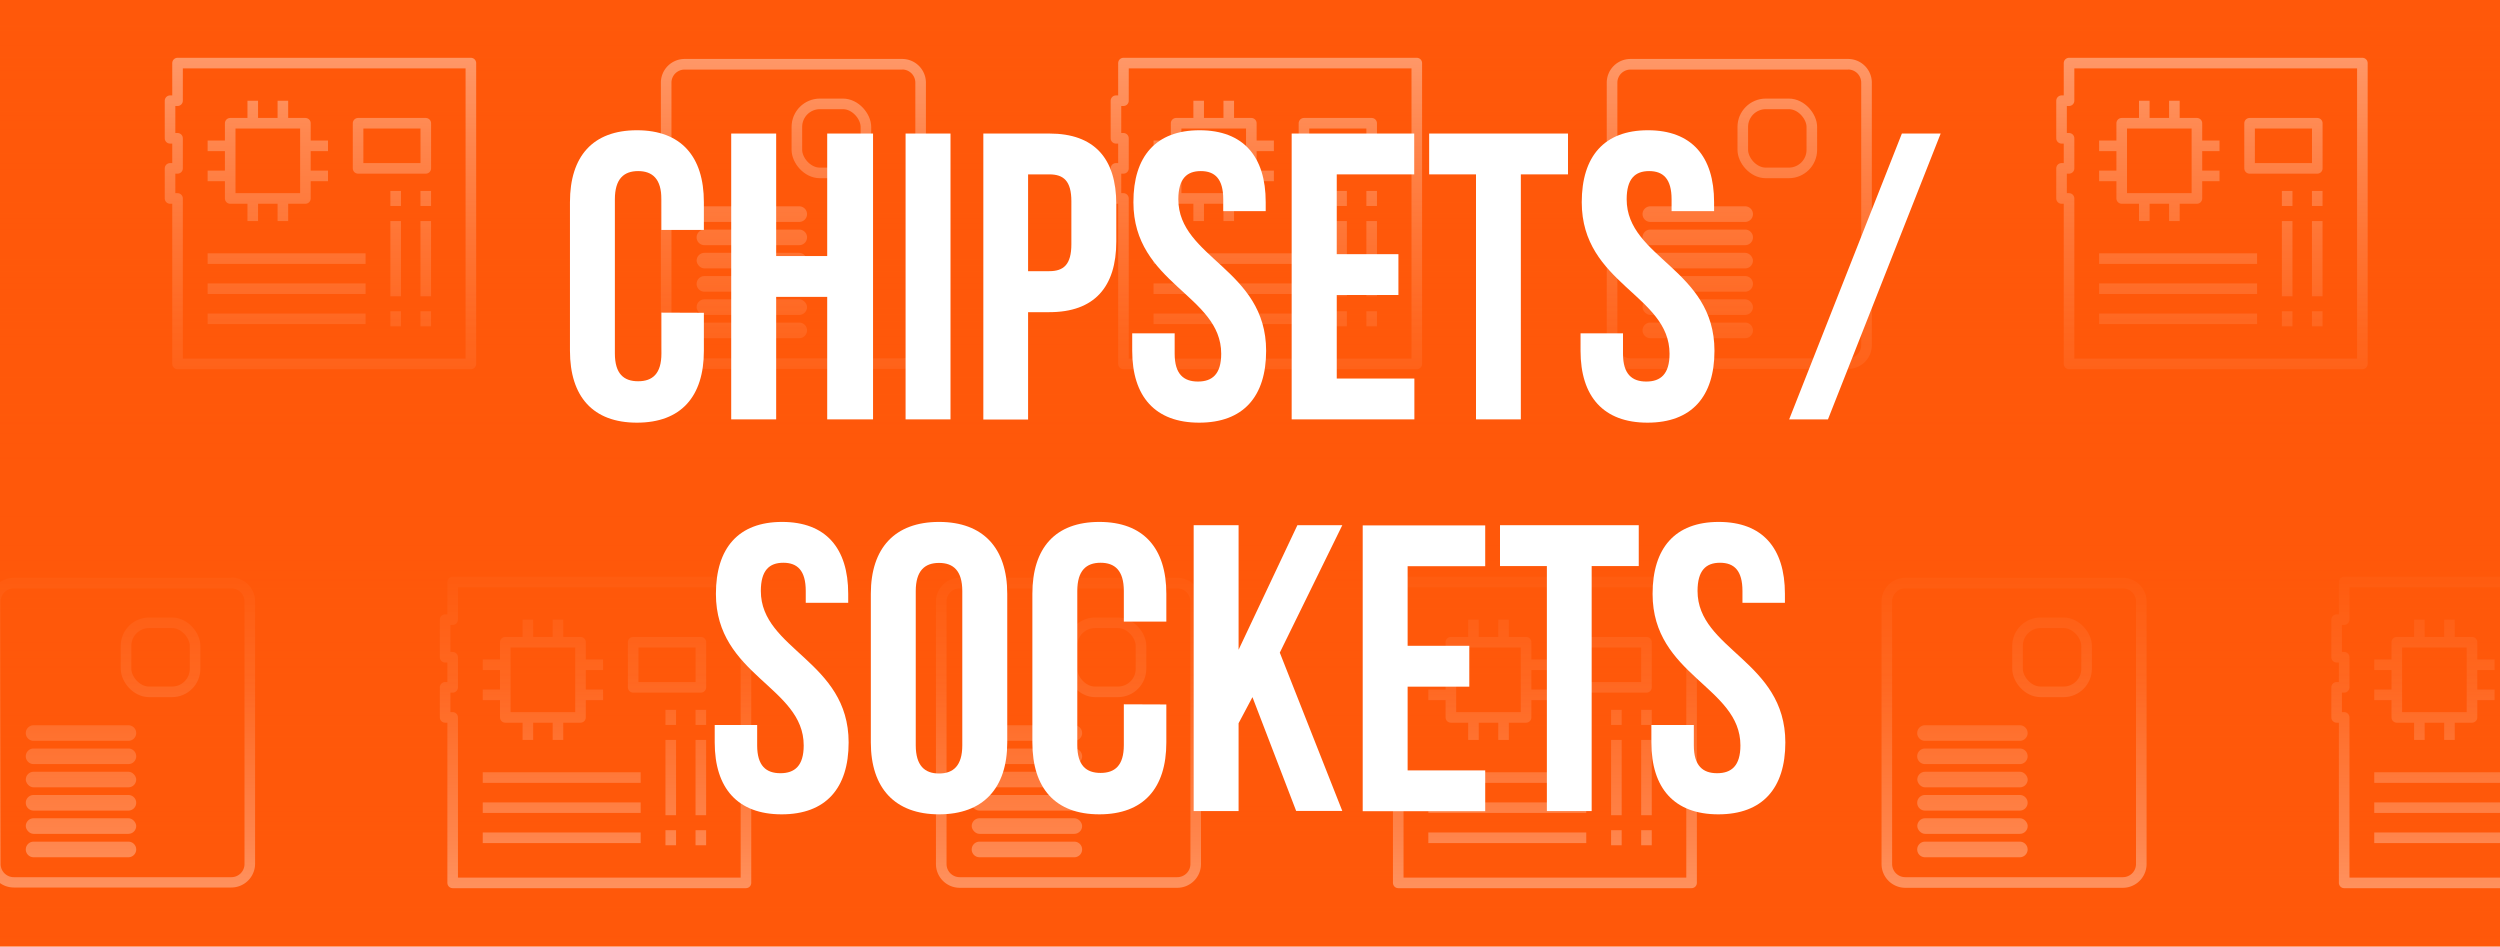 <svg xmlns="http://www.w3.org/2000/svg" xmlns:xlink="http://www.w3.org/1999/xlink" viewBox="0 0 600 227.17"><defs><style>.cls-1{fill:#ff580a;}.cls-2{opacity:0.5;}.cls-3,.cls-5{fill:none;stroke:#fff;stroke-width:2.54px;}.cls-3{stroke-linejoin:round;}.cls-4{fill:#fff;}.cls-5{stroke-miterlimit:10;}.cls-6{fill:url(#linear-gradient);}</style><linearGradient id="linear-gradient" x1="300" y1="237.2" x2="300" y2="-6.1" gradientUnits="userSpaceOnUse"><stop offset="0" stop-color="#ff580a" stop-opacity="0"/><stop offset="0.07" stop-color="#ff580a" stop-opacity="0.24"/><stop offset="0.15" stop-color="#ff580a" stop-opacity="0.47"/><stop offset="0.23" stop-color="#ff580a" stop-opacity="0.66"/><stop offset="0.3" stop-color="#ff580a" stop-opacity="0.81"/><stop offset="0.37" stop-color="#ff580a" stop-opacity="0.91"/><stop offset="0.43" stop-color="#ff580a" stop-opacity="0.98"/><stop offset="0.48" stop-color="#ff580a"/><stop offset="0.53" stop-color="#ff580a" stop-opacity="0.98"/><stop offset="0.59" stop-color="#ff580a" stop-opacity="0.91"/><stop offset="0.66" stop-color="#ff580a" stop-opacity="0.81"/><stop offset="0.74" stop-color="#ff580a" stop-opacity="0.66"/><stop offset="0.83" stop-color="#ff580a" stop-opacity="0.47"/><stop offset="0.92" stop-color="#ff580a" stop-opacity="0.24"/><stop offset="1" stop-color="#ff580a" stop-opacity="0"/></linearGradient></defs><g id="MOBILE"><rect class="cls-1" y="-2.91" width="600" height="234.07"/><g class="cls-2"><polygon class="cls-3" points="113.01 87.34 42.61 87.34 42.61 47.63 40.81 47.63 40.81 40.41 42.61 40.41 42.61 33.19 40.81 33.19 40.81 24.17 42.61 24.17 42.61 15.14 113.01 15.14 113.01 87.34"/><rect class="cls-3" x="55.25" y="29.58" width="18.05" height="18.05"/><line class="cls-3" x1="60.66" y1="24.17" x2="60.66" y2="29.58"/><line class="cls-3" x1="67.89" y1="24.17" x2="67.89" y2="29.58"/><line class="cls-3" x1="60.66" y1="47.63" x2="60.66" y2="53.05"/><line class="cls-3" x1="67.89" y1="47.63" x2="67.89" y2="53.05"/><line class="cls-3" x1="49.83" y1="35" x2="55.25" y2="35"/><line class="cls-3" x1="49.83" y1="42.22" x2="55.25" y2="42.22"/><line class="cls-3" x1="73.3" y1="42.22" x2="78.72" y2="42.22"/><line class="cls-3" x1="73.3" y1="35" x2="78.72" y2="35"/><line class="cls-3" x1="102.18" y1="45.83" x2="102.18" y2="49.44"/><line class="cls-3" x1="102.18" y1="74.71" x2="102.18" y2="78.32"/><line class="cls-3" x1="102.18" y1="53.05" x2="102.18" y2="71.1"/><line class="cls-3" x1="94.96" y1="45.83" x2="94.96" y2="49.44"/><line class="cls-3" x1="94.96" y1="74.71" x2="94.96" y2="78.32"/><line class="cls-3" x1="94.96" y1="53.05" x2="94.96" y2="71.1"/><rect class="cls-3" x="85.94" y="29.58" width="16.25" height="10.83"/><line class="cls-3" x1="49.83" y1="62.07" x2="87.74" y2="62.07"/><line class="cls-3" x1="49.83" y1="69.29" x2="87.74" y2="69.29"/><line class="cls-3" x1="49.83" y1="76.51" x2="87.74" y2="76.51"/><path class="cls-4" d="M216.53,16.68a3.16,3.16,0,0,1,3.15,3.15v63A3.16,3.16,0,0,1,216.53,86H164.3a3.15,3.15,0,0,1-3.15-3.15v-63a3.15,3.15,0,0,1,3.15-3.15h52.23m0-2.55H164.3a5.7,5.7,0,0,0-5.69,5.7v63a5.69,5.69,0,0,0,5.69,5.69h52.23a5.69,5.69,0,0,0,5.69-5.69v-63a5.7,5.7,0,0,0-5.69-5.7Z"/><rect class="cls-5" x="191.25" y="24.93" width="16.57" height="16.57" rx="5.53"/><path class="cls-4" d="M191.82,55.1H169.06a1.87,1.87,0,0,0,0,3.74h22.76a1.87,1.87,0,1,0,0-3.74Z"/><path class="cls-4" d="M191.82,77.42H169.06a1.87,1.87,0,0,0,0,3.74h22.76a1.87,1.87,0,0,0,0-3.74Z"/><rect class="cls-4" x="167.19" y="71.84" width="26.5" height="3.74" rx="1.87"/><path class="cls-4" d="M191.82,66.26H169.06a1.87,1.87,0,1,0,0,3.74h22.76a1.87,1.87,0,1,0,0-3.74Z"/><rect class="cls-4" x="167.19" y="60.68" width="26.5" height="3.74" rx="1.87"/><path class="cls-4" d="M191.82,49.52H169.06a1.87,1.87,0,0,0,0,3.74h22.76a1.87,1.87,0,1,0,0-3.74Z"/><polygon class="cls-3" points="340.03 87.34 269.63 87.34 269.63 47.63 267.83 47.63 267.83 40.41 269.63 40.41 269.63 33.19 267.83 33.19 267.83 24.17 269.63 24.17 269.63 15.14 340.03 15.14 340.03 87.34"/><rect class="cls-3" x="282.27" y="29.58" width="18.05" height="18.05"/><line class="cls-3" x1="287.68" y1="24.17" x2="287.68" y2="29.58"/><line class="cls-3" x1="294.9" y1="24.17" x2="294.9" y2="29.58"/><line class="cls-3" x1="287.68" y1="47.63" x2="287.68" y2="53.05"/><line class="cls-3" x1="294.9" y1="47.63" x2="294.9" y2="53.05"/><line class="cls-3" x1="276.85" y1="35" x2="282.27" y2="35"/><line class="cls-3" x1="276.85" y1="42.22" x2="282.27" y2="42.22"/><line class="cls-3" x1="300.32" y1="42.22" x2="305.73" y2="42.22"/><line class="cls-3" x1="300.32" y1="35" x2="305.73" y2="35"/><line class="cls-3" x1="329.2" y1="45.83" x2="329.2" y2="49.44"/><line class="cls-3" x1="329.2" y1="74.71" x2="329.2" y2="78.32"/><line class="cls-3" x1="329.2" y1="53.05" x2="329.2" y2="71.1"/><line class="cls-3" x1="321.98" y1="45.83" x2="321.98" y2="49.44"/><line class="cls-3" x1="321.98" y1="74.71" x2="321.98" y2="78.32"/><line class="cls-3" x1="321.98" y1="53.05" x2="321.98" y2="71.1"/><rect class="cls-3" x="312.95" y="29.58" width="16.25" height="10.83"/><line class="cls-3" x1="276.85" y1="62.07" x2="314.76" y2="62.07"/><line class="cls-3" x1="276.85" y1="69.29" x2="314.76" y2="69.29"/><line class="cls-3" x1="276.85" y1="76.51" x2="314.76" y2="76.51"/><path class="cls-4" d="M443.54,16.68a3.15,3.15,0,0,1,3.15,3.15v63A3.15,3.15,0,0,1,443.54,86H391.32a3.15,3.15,0,0,1-3.15-3.15v-63a3.15,3.15,0,0,1,3.15-3.15h52.22m0-2.55H391.32a5.7,5.7,0,0,0-5.7,5.7v63a5.7,5.7,0,0,0,5.7,5.69h52.22a5.7,5.7,0,0,0,5.7-5.69v-63a5.7,5.7,0,0,0-5.7-5.7Z"/><rect class="cls-5" x="418.27" y="24.93" width="16.57" height="16.57" rx="5.53"/><path class="cls-4" d="M418.84,55.1H396.08a1.87,1.87,0,0,0,0,3.74h22.76a1.87,1.87,0,1,0,0-3.74Z"/><path class="cls-4" d="M418.84,77.42H396.08a1.87,1.87,0,0,0,0,3.74h22.76a1.87,1.87,0,1,0,0-3.74Z"/><rect class="cls-4" x="394.21" y="71.84" width="26.5" height="3.74" rx="1.87"/><path class="cls-4" d="M418.84,66.26H396.08a1.87,1.87,0,0,0,0,3.74h22.76a1.87,1.87,0,1,0,0-3.74Z"/><rect class="cls-4" x="394.21" y="60.68" width="26.5" height="3.74" rx="1.87"/><path class="cls-4" d="M418.84,49.52H396.08a1.87,1.87,0,0,0,0,3.74h22.76a1.87,1.87,0,1,0,0-3.74Z"/><polygon class="cls-3" points="566.97 87.34 496.57 87.34 496.57 47.63 494.77 47.63 494.77 40.41 496.57 40.41 496.57 33.19 494.77 33.19 494.77 24.17 496.57 24.17 496.57 15.14 566.97 15.14 566.97 87.34"/><rect class="cls-3" x="509.21" y="29.58" width="18.05" height="18.05"/><line class="cls-3" x1="514.63" y1="24.17" x2="514.63" y2="29.58"/><line class="cls-3" x1="521.85" y1="24.17" x2="521.85" y2="29.58"/><line class="cls-3" x1="514.63" y1="47.63" x2="514.63" y2="53.05"/><line class="cls-3" x1="521.85" y1="47.63" x2="521.85" y2="53.05"/><line class="cls-3" x1="503.79" y1="35" x2="509.21" y2="35"/><line class="cls-3" x1="503.79" y1="42.22" x2="509.21" y2="42.22"/><line class="cls-3" x1="527.26" y1="42.22" x2="532.68" y2="42.22"/><line class="cls-3" x1="527.26" y1="35" x2="532.68" y2="35"/><line class="cls-3" x1="556.14" y1="45.83" x2="556.14" y2="49.44"/><line class="cls-3" x1="556.14" y1="74.71" x2="556.14" y2="78.32"/><line class="cls-3" x1="556.14" y1="53.05" x2="556.14" y2="71.1"/><line class="cls-3" x1="548.92" y1="45.83" x2="548.92" y2="49.44"/><line class="cls-3" x1="548.92" y1="74.71" x2="548.92" y2="78.32"/><line class="cls-3" x1="548.92" y1="53.05" x2="548.92" y2="71.1"/><rect class="cls-3" x="539.9" y="29.58" width="16.25" height="10.83"/><line class="cls-3" x1="503.79" y1="62.07" x2="541.7" y2="62.07"/><line class="cls-3" x1="503.79" y1="69.29" x2="541.7" y2="69.29"/><line class="cls-3" x1="503.79" y1="76.51" x2="541.7" y2="76.51"/><path class="cls-4" d="M55.53,141.22a3.15,3.15,0,0,1,3.15,3.15v63a3.15,3.15,0,0,1-3.15,3.15H3.3a3.16,3.16,0,0,1-3.15-3.15v-63a3.16,3.16,0,0,1,3.15-3.15H55.53m0-2.54H3.3a5.69,5.69,0,0,0-5.69,5.69v63A5.7,5.7,0,0,0,3.3,213H55.53a5.7,5.7,0,0,0,5.69-5.7v-63a5.69,5.69,0,0,0-5.69-5.69Z"/><rect class="cls-5" x="30.25" y="149.47" width="16.57" height="16.57" rx="5.53"/><path class="cls-4" d="M30.82,179.64H8.06a1.87,1.87,0,1,0,0,3.74H30.82a1.87,1.87,0,1,0,0-3.74Z"/><path class="cls-4" d="M30.82,202H8.06a1.87,1.87,0,0,0,0,3.74H30.82a1.87,1.87,0,1,0,0-3.74Z"/><rect class="cls-4" x="6.19" y="196.38" width="26.5" height="3.74" rx="1.87"/><path class="cls-4" d="M30.82,190.8H8.06a1.87,1.87,0,0,0,0,3.74H30.82a1.87,1.87,0,1,0,0-3.74Z"/><rect class="cls-4" x="6.19" y="185.22" width="26.5" height="3.74" rx="1.87"/><path class="cls-4" d="M30.82,174.06H8.06a1.87,1.87,0,1,0,0,3.74H30.82a1.87,1.87,0,1,0,0-3.74Z"/><polygon class="cls-3" points="179.03 211.89 108.64 211.89 108.64 172.18 106.83 172.18 106.83 164.96 108.64 164.96 108.64 157.74 106.83 157.74 106.83 148.71 108.64 148.71 108.64 139.69 179.03 139.69 179.03 211.89"/><rect class="cls-3" x="121.27" y="154.13" width="18.05" height="18.05"/><line class="cls-3" x1="126.69" y1="148.71" x2="126.69" y2="154.13"/><line class="cls-3" x1="133.91" y1="148.71" x2="133.91" y2="154.13"/><line class="cls-3" x1="126.69" y1="172.18" x2="126.69" y2="177.59"/><line class="cls-3" x1="133.91" y1="172.18" x2="133.91" y2="177.59"/><line class="cls-3" x1="115.86" y1="159.54" x2="121.27" y2="159.54"/><line class="cls-3" x1="115.86" y1="166.76" x2="121.27" y2="166.76"/><line class="cls-3" x1="139.32" y1="166.76" x2="144.74" y2="166.76"/><line class="cls-3" x1="139.32" y1="159.54" x2="144.74" y2="159.54"/><line class="cls-3" x1="168.2" y1="170.37" x2="168.2" y2="173.98"/><line class="cls-3" x1="168.2" y1="199.25" x2="168.2" y2="202.86"/><line class="cls-3" x1="168.2" y1="177.59" x2="168.2" y2="195.64"/><line class="cls-3" x1="160.98" y1="170.37" x2="160.98" y2="173.98"/><line class="cls-3" x1="160.98" y1="199.25" x2="160.98" y2="202.86"/><line class="cls-3" x1="160.98" y1="177.59" x2="160.98" y2="195.64"/><rect class="cls-3" x="151.96" y="154.13" width="16.25" height="10.83"/><line class="cls-3" x1="115.86" y1="186.62" x2="153.76" y2="186.62"/><line class="cls-3" x1="115.86" y1="193.84" x2="153.76" y2="193.84"/><line class="cls-3" x1="115.86" y1="201.06" x2="153.76" y2="201.06"/><path class="cls-4" d="M282.55,141.22a3.16,3.16,0,0,1,3.15,3.15v63a3.16,3.16,0,0,1-3.15,3.15H230.32a3.15,3.15,0,0,1-3.15-3.15v-63a3.15,3.15,0,0,1,3.15-3.15h52.23m0-2.54H230.32a5.69,5.69,0,0,0-5.69,5.69v63a5.7,5.7,0,0,0,5.69,5.7h52.23a5.7,5.7,0,0,0,5.69-5.7v-63a5.69,5.69,0,0,0-5.69-5.69Z"/><rect class="cls-5" x="257.27" y="149.47" width="16.57" height="16.57" rx="5.53"/><path class="cls-4" d="M257.84,179.64H235.08a1.87,1.87,0,0,0,0,3.74h22.76a1.87,1.87,0,0,0,0-3.74Z"/><path class="cls-4" d="M257.84,202H235.08a1.87,1.87,0,0,0,0,3.74h22.76a1.87,1.87,0,1,0,0-3.74Z"/><rect class="cls-4" x="233.21" y="196.38" width="26.5" height="3.74" rx="1.87"/><path class="cls-4" d="M257.84,190.8H235.08a1.87,1.87,0,0,0,0,3.74h22.76a1.87,1.87,0,1,0,0-3.74Z"/><rect class="cls-4" x="233.21" y="185.22" width="26.5" height="3.74" rx="1.87"/><path class="cls-4" d="M257.84,174.06H235.08a1.87,1.87,0,1,0,0,3.74h22.76a1.87,1.87,0,0,0,0-3.74Z"/><polygon class="cls-3" points="405.98 211.89 335.58 211.89 335.58 172.18 333.77 172.18 333.77 164.96 335.58 164.96 335.58 157.74 333.77 157.74 333.77 148.71 335.58 148.71 335.58 139.69 405.98 139.69 405.98 211.89"/><rect class="cls-3" x="348.21" y="154.13" width="18.05" height="18.05"/><line class="cls-3" x1="353.63" y1="148.71" x2="353.63" y2="154.13"/><line class="cls-3" x1="360.85" y1="148.71" x2="360.85" y2="154.13"/><line class="cls-3" x1="353.63" y1="172.18" x2="353.63" y2="177.59"/><line class="cls-3" x1="360.85" y1="172.18" x2="360.85" y2="177.59"/><line class="cls-3" x1="342.8" y1="159.54" x2="348.21" y2="159.54"/><line class="cls-3" x1="342.8" y1="166.76" x2="348.21" y2="166.76"/><line class="cls-3" x1="366.26" y1="166.76" x2="371.68" y2="166.76"/><line class="cls-3" x1="366.26" y1="159.54" x2="371.68" y2="159.54"/><line class="cls-3" x1="395.15" y1="170.37" x2="395.15" y2="173.98"/><line class="cls-3" x1="395.15" y1="199.25" x2="395.15" y2="202.86"/><line class="cls-3" x1="395.15" y1="177.59" x2="395.15" y2="195.64"/><line class="cls-3" x1="387.93" y1="170.37" x2="387.93" y2="173.98"/><line class="cls-3" x1="387.93" y1="199.25" x2="387.93" y2="202.86"/><line class="cls-3" x1="387.93" y1="177.59" x2="387.93" y2="195.64"/><rect class="cls-3" x="378.9" y="154.13" width="16.25" height="10.83"/><line class="cls-3" x1="342.8" y1="186.62" x2="380.7" y2="186.62"/><line class="cls-3" x1="342.8" y1="193.84" x2="380.7" y2="193.84"/><line class="cls-3" x1="342.8" y1="201.06" x2="380.7" y2="201.06"/><path class="cls-4" d="M509.49,141.22a3.15,3.15,0,0,1,3.15,3.15v63a3.15,3.15,0,0,1-3.15,3.15H457.26a3.16,3.16,0,0,1-3.15-3.15v-63a3.16,3.16,0,0,1,3.15-3.15h52.23m0-2.54H457.26a5.69,5.69,0,0,0-5.69,5.69v63a5.7,5.7,0,0,0,5.69,5.7h52.23a5.7,5.7,0,0,0,5.69-5.7v-63a5.69,5.69,0,0,0-5.69-5.69Z"/><rect class="cls-5" x="484.21" y="149.47" width="16.57" height="16.57" rx="5.53"/><path class="cls-4" d="M484.78,179.64H462a1.87,1.87,0,0,0,0,3.74h22.76a1.87,1.87,0,1,0,0-3.74Z"/><path class="cls-4" d="M484.78,202H462a1.87,1.87,0,0,0,0,3.74h22.76a1.87,1.87,0,1,0,0-3.74Z"/><rect class="cls-4" x="460.15" y="196.38" width="26.5" height="3.74" rx="1.87"/><path class="cls-4" d="M484.78,190.8H462a1.87,1.87,0,0,0,0,3.74h22.76a1.87,1.87,0,1,0,0-3.74Z"/><rect class="cls-4" x="460.15" y="185.22" width="26.5" height="3.74" rx="1.87"/><path class="cls-4" d="M484.78,174.06H462a1.87,1.87,0,0,0,0,3.74h22.76a1.87,1.87,0,1,0,0-3.74Z"/><polygon class="cls-3" points="632.99 211.89 562.6 211.89 562.6 172.18 560.79 172.18 560.79 164.96 562.6 164.96 562.6 157.74 560.79 157.74 560.79 148.71 562.6 148.71 562.6 139.69 632.99 139.69 632.99 211.89"/><rect class="cls-3" x="575.23" y="154.13" width="18.05" height="18.05"/><line class="cls-3" x1="580.65" y1="148.71" x2="580.65" y2="154.13"/><line class="cls-3" x1="587.87" y1="148.71" x2="587.87" y2="154.13"/><line class="cls-3" x1="580.65" y1="172.18" x2="580.65" y2="177.59"/><line class="cls-3" x1="587.87" y1="172.18" x2="587.87" y2="177.59"/><line class="cls-3" x1="569.82" y1="159.54" x2="575.23" y2="159.54"/><line class="cls-3" x1="569.82" y1="166.76" x2="575.23" y2="166.76"/><line class="cls-3" x1="593.28" y1="166.76" x2="598.7" y2="166.76"/><line class="cls-3" x1="593.28" y1="159.54" x2="598.7" y2="159.54"/><line class="cls-3" x1="569.82" y1="186.62" x2="607.72" y2="186.62"/><line class="cls-3" x1="569.82" y1="193.84" x2="607.72" y2="193.84"/><line class="cls-3" x1="569.82" y1="201.06" x2="607.72" y2="201.06"/></g><rect class="cls-6" y="-10.73" width="600" height="258.35"/><path class="cls-4" d="M168.93,75.07v9.12c0,11-5.49,17.25-16.07,17.25s-16.07-6.28-16.07-17.25V48.51c0-11,5.48-17.25,16.07-17.25s16.07,6.28,16.07,17.25v6.67H158.74V47.83c0-4.9-2.16-6.77-5.59-6.77s-5.58,1.87-5.58,6.77v37c0,4.9,2.15,6.67,5.58,6.67s5.59-1.77,5.59-6.67v-9.8Z"/><path class="cls-4" d="M186.28,100.65H175.49V32.05h10.79v29.4h12.25V32.05h11v68.6h-11V71.25H186.28Z"/><path class="cls-4" d="M217.34,32.05h10.78v68.6H217.34Z"/><path class="cls-4" d="M267.91,49v8.92c0,11-5.29,17-16.08,17h-5.09v25.77H236V32.05h15.87C262.62,32.05,267.91,38,267.91,49Zm-21.17-7.15V65.08h5.09c3.43,0,5.3-1.57,5.3-6.47V48.32c0-4.9-1.87-6.47-5.3-6.47Z"/><path class="cls-4" d="M287.9,31.26c10.48,0,15.87,6.28,15.87,17.25v2.16H293.58V47.83c0-4.9-2-6.77-5.39-6.77s-5.39,1.87-5.39,6.77c0,14.11,21.07,16.76,21.07,36.36,0,11-5.49,17.25-16.07,17.25s-16.07-6.28-16.07-17.25V80h10.19v4.9c0,4.9,2.16,6.67,5.59,6.67s5.58-1.77,5.58-6.67c0-14.11-21.07-16.76-21.07-36.36C272,37.54,277.41,31.26,287.9,31.26Z"/><path class="cls-4" d="M320.82,61h14.8v9.8h-14.8V90.85h18.63v9.8H310V32.05h29.41v9.8H320.82Z"/><path class="cls-4" d="M343,32.05h33.32v9.8H365v58.8H354.24V41.85H343Z"/><path class="cls-4" d="M395.5,31.26c10.49,0,15.88,6.28,15.88,17.25v2.16h-10.2V47.83c0-4.9-2-6.77-5.39-6.77s-5.39,1.87-5.39,6.77c0,14.11,21.07,16.76,21.07,36.36,0,11-5.48,17.25-16.07,17.25s-16.07-6.28-16.07-17.25V80h10.19v4.9c0,4.9,2.16,6.67,5.59,6.67s5.58-1.77,5.58-6.67c0-14.11-21.07-16.76-21.07-36.36C379.62,37.54,385,31.26,395.5,31.26Z"/><path class="cls-4" d="M456.45,32.05h9.31l-27.05,68.6H429.4Z"/><path class="cls-4" d="M187.7,125.26c10.48,0,15.87,6.28,15.87,17.25v2.16H193.38v-2.84c0-4.9-2-6.77-5.39-6.77s-5.39,1.87-5.39,6.77c0,14.11,21.07,16.76,21.07,36.36,0,11-5.49,17.25-16.07,17.25s-16.07-6.28-16.07-17.25V174h10.19v4.9c0,4.9,2.15,6.67,5.58,6.67s5.59-1.77,5.59-6.67c0-14.11-21.07-16.76-21.07-36.36C171.82,131.54,177.21,125.26,187.7,125.26Z"/><path class="cls-4" d="M209,142.51c0-11,5.78-17.25,16.37-17.25s16.37,6.28,16.37,17.25v35.68c0,11-5.79,17.25-16.37,17.25S209,189.16,209,178.19Zm10.78,36.36c0,4.9,2.16,6.77,5.59,6.77s5.58-1.87,5.58-6.77v-37c0-4.9-2.15-6.77-5.58-6.77s-5.59,1.87-5.59,6.77Z"/><path class="cls-4" d="M279.92,169.07v9.12c0,11-5.49,17.25-16.08,17.25s-16.07-6.28-16.07-17.25V142.51c0-11,5.49-17.25,16.07-17.25s16.08,6.28,16.08,17.25v6.67h-10.2v-7.35c0-4.9-2.15-6.77-5.58-6.77s-5.59,1.87-5.59,6.77v37c0,4.9,2.16,6.67,5.59,6.67s5.58-1.77,5.58-6.67v-9.8Z"/><path class="cls-4" d="M300.59,167.31l-3.33,6.27v21.07H286.48v-68.6h10.78v29.89l14.11-29.89h10.78l-15,30.58,15,38H311.08Z"/><path class="cls-4" d="M337.83,155h14.8v9.8h-14.8v20.09h18.62v9.8h-29.4v-68.6h29.4v9.8H337.83Z"/><path class="cls-4" d="M360,126.05H393.3v9.8H382v58.8H371.25v-58.8H360Z"/><path class="cls-4" d="M412.5,125.26c10.49,0,15.88,6.28,15.88,17.25v2.16H418.19v-2.84c0-4.9-2-6.77-5.39-6.77s-5.39,1.87-5.39,6.77c0,14.11,21.07,16.76,21.07,36.36,0,11-5.49,17.25-16.08,17.25s-16.07-6.28-16.07-17.25V174h10.19v4.9c0,4.9,2.16,6.67,5.59,6.67s5.59-1.77,5.59-6.67c0-14.11-21.08-16.76-21.08-36.36C396.62,131.54,402,125.26,412.5,125.26Z"/></g></svg>
